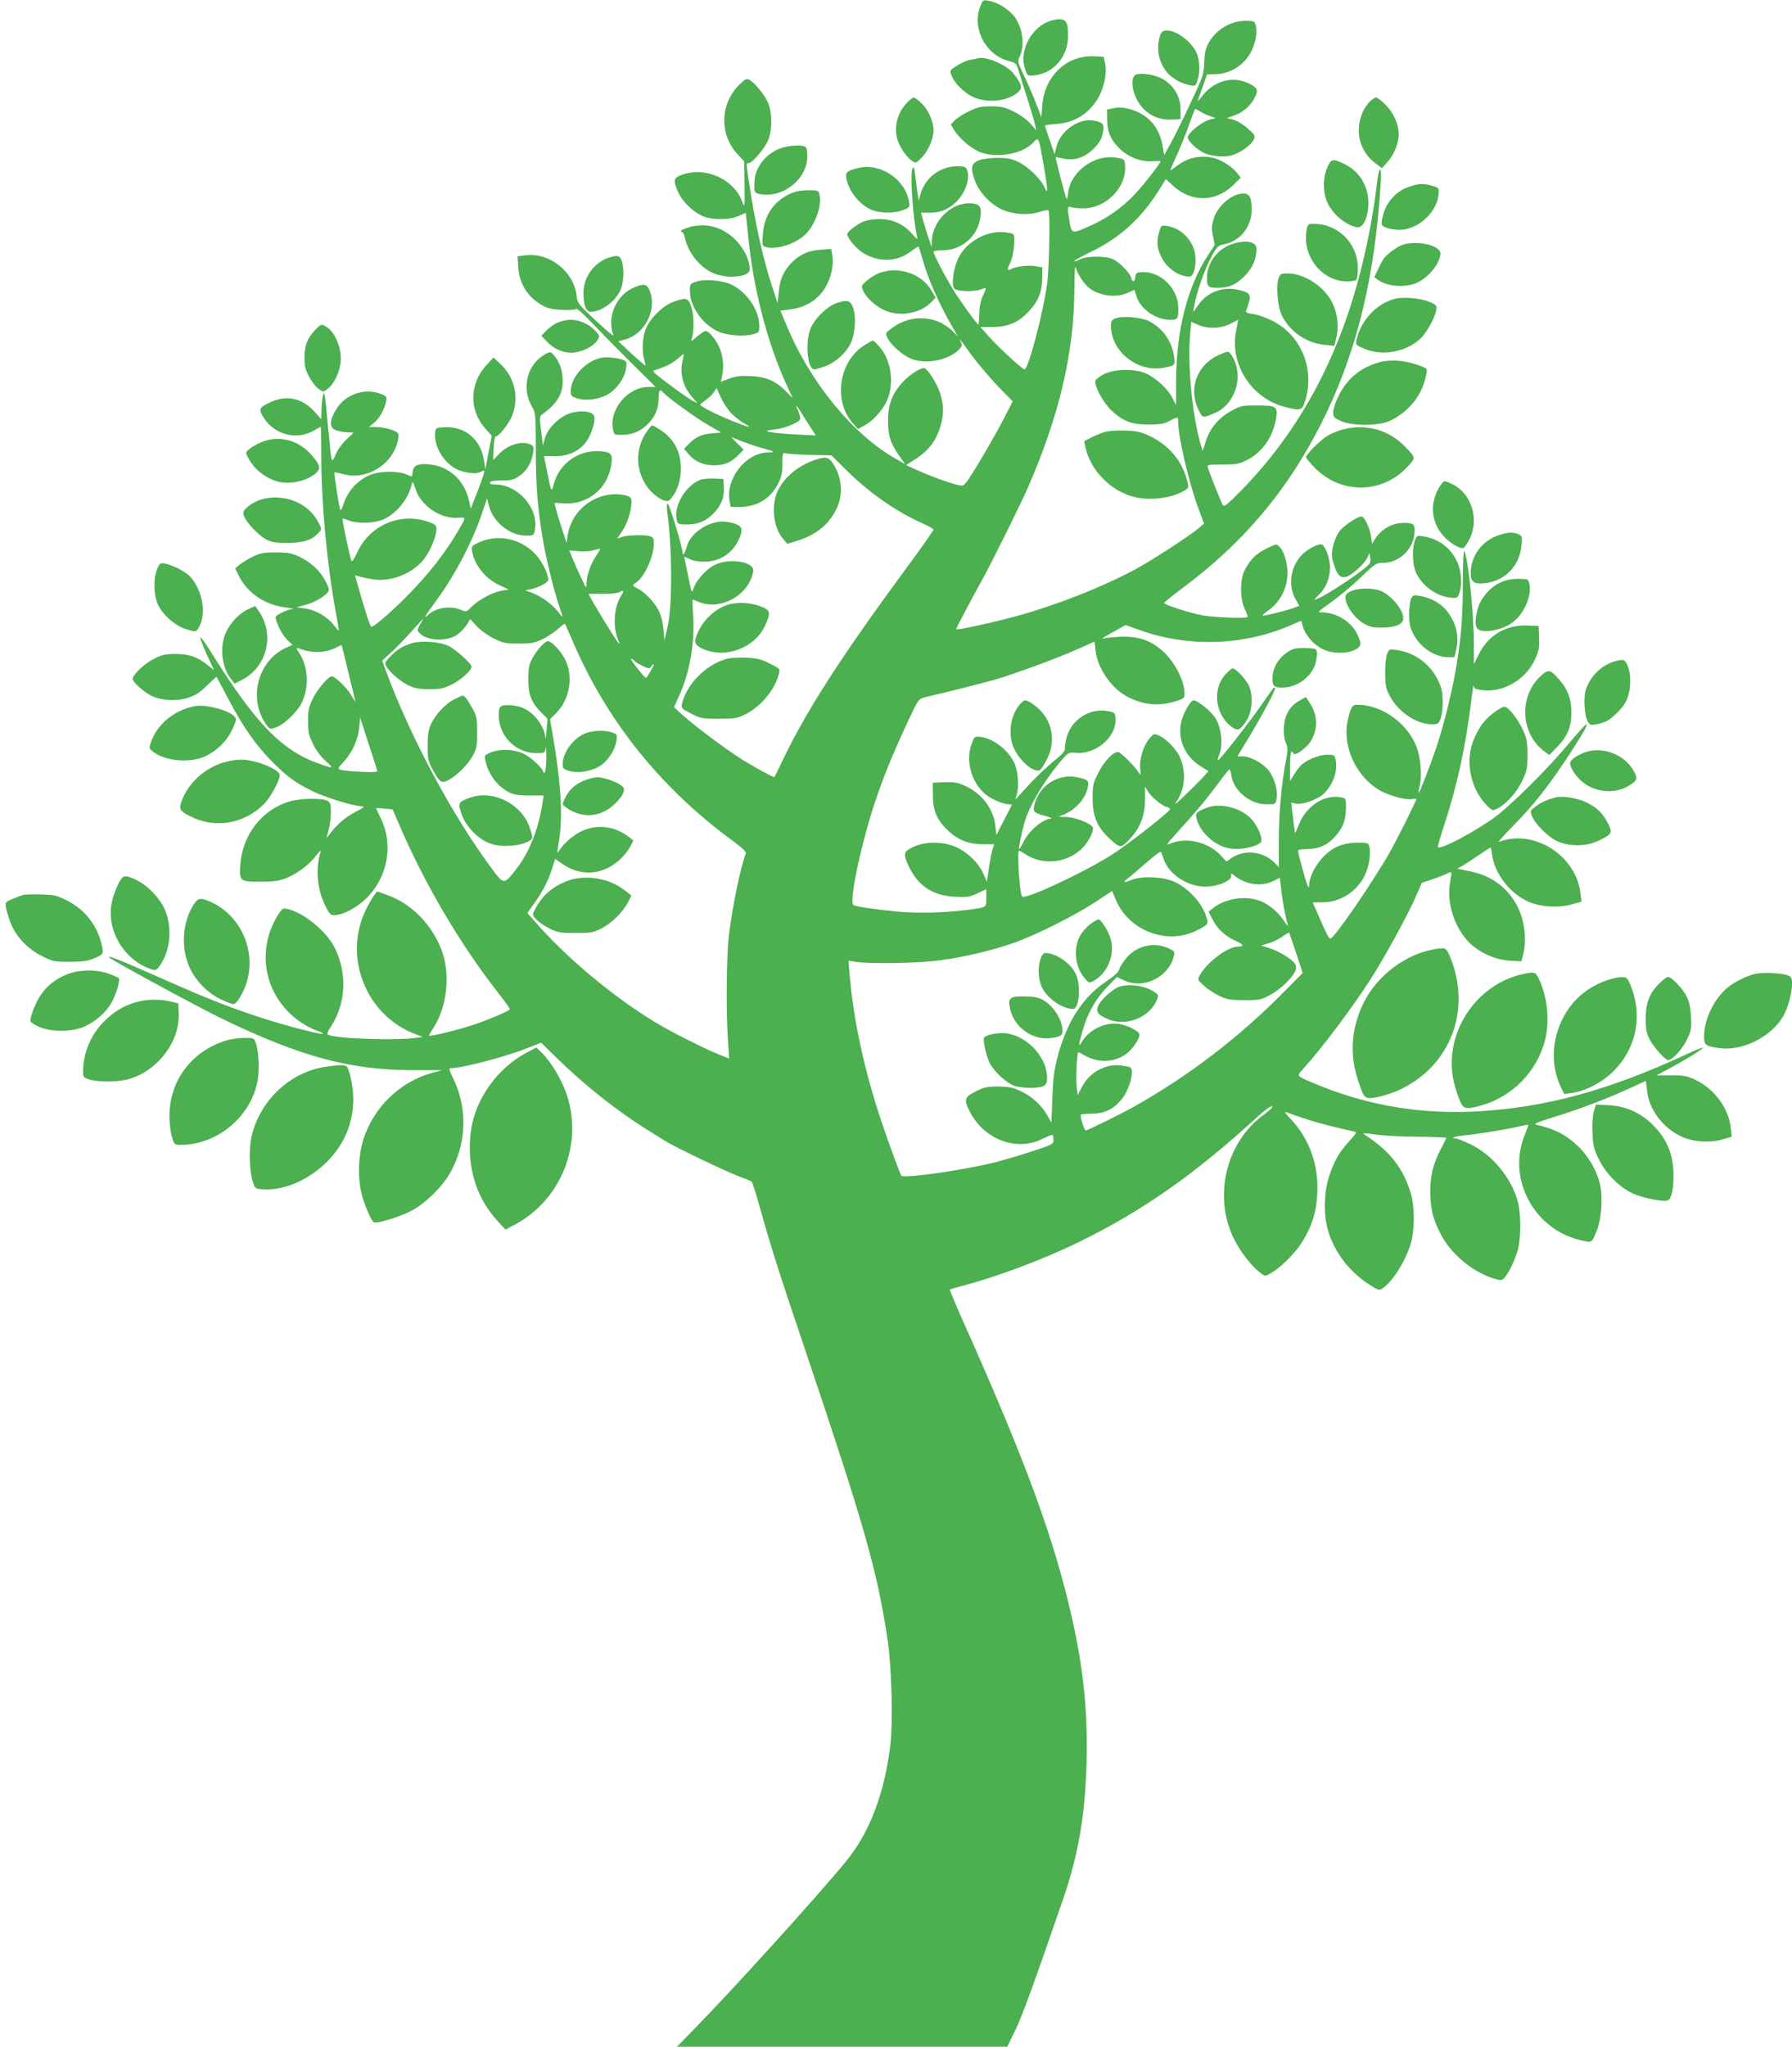 <?xml version="1.0" encoding="UTF-8" standalone="no"?>
<svg
   version="1.0"
   width="1121pt"
   height="1280pt"
   viewBox="0 0 1121 1280"
   preserveAspectRatio="xMidYMid meet"
   id="svg1181"
   sodipodi:docname="arbre.svg"
   inkscape:version="1.1 (c68e22c387, 2021-05-23)"
   xmlns:inkscape="http://www.inkscape.org/namespaces/inkscape"
   xmlns:sodipodi="http://sodipodi.sourceforge.net/DTD/sodipodi-0.dtd"
   xmlns="http://www.w3.org/2000/svg"
   xmlns:svg="http://www.w3.org/2000/svg">
  <defs
     id="defs1185" />
  <sodipodi:namedview
     id="namedview1183"
     pagecolor="#ffffff"
     bordercolor="#666666"
     borderopacity="1.0"
     inkscape:pageshadow="2"
     inkscape:pageopacity="0.0"
     inkscape:pagecheckerboard="0"
     inkscape:document-units="pt"
     showgrid="false"
     inkscape:zoom="0.45878906"
     inkscape:cx="747.62026"
     inkscape:cy="853.33333"
     inkscape:window-width="1920"
     inkscape:window-height="1001"
     inkscape:window-x="-9"
     inkscape:window-y="-9"
     inkscape:window-maximized="1"
     inkscape:current-layer="svg1181" />
  <g
     transform="translate(0,1280) scale(0.1,-0.1)"
     fill="#4caf50"
     stroke="none"
     id="g1179">
    <path
       d="M6134 12764 c-58 -135 30 -308 175 -345 42 -11 49 -16 59 -48 6 -20 30 -99 55 -176 25 -77 48 -156 52 -175 l7 -35 -36 42 c-22 25 -64 55 -104 75 -57 28 -77 33 -142 33 -65 0 -85 -5 -141 -32 -35 -18 -75 -43 -88 -57 l-23 -25 21 -35 c35 -56 116 -123 172 -141 106 -35 257 -6 321 62 37 39 34 45 69 -152 10 -60 19 -121 19 -135 -1 -23 -2 -23 -15 7 -23 53 -103 130 -164 160 -45 21 -70 26 -131 26 -41 0 -93 -7 -115 -15 -50 -19 -56 -49 -25 -131 26 -70 95 -143 165 -176 68 -32 167 -39 236 -17 28 10 54 14 58 11 11 -12 5 -356 -8 -455 -24 -183 -118 -540 -142 -540 -13 0 -160 135 -220 202 l-56 63 76 0 c100 1 164 29 230 101 58 63 81 123 81 210 l0 62 -41 7 c-44 8 -123 -1 -152 -17 -28 -15 -29 -6 -6 42 21 43 32 160 17 176 -4 4 -30 9 -56 12 -112 10 -237 -60 -287 -162 -31 -64 -45 -167 -25 -191 15 -18 123 -21 166 -5 15 6 28 9 30 7 2 -2 -6 -23 -18 -48 -14 -31 -21 -65 -22 -111 -1 -38 -3 -68 -6 -68 -6 1 -55 67 -127 171 -51 74 -153 263 -153 284 0 6 25 10 58 10 111 0 208 78 231 185 15 72 7 98 -34 106 -127 23 -263 -98 -266 -237 l0 -34 -15 40 c-8 22 -23 70 -34 108 l-19 67 55 0 c65 0 108 16 158 60 61 54 97 150 76 206 -8 21 -16 24 -62 24 -107 0 -200 -71 -230 -174 l-11 -41 -8 50 c-4 28 -10 77 -14 110 -6 48 -9 56 -17 41 -17 -30 3 -313 29 -426 5 -21 0 -18 -33 19 -51 59 -121 91 -202 91 -34 0 -78 -7 -97 -14 -45 -19 -105 -65 -105 -81 0 -24 60 -94 102 -119 100 -58 210 -54 294 10 25 20 48 33 50 31 3 -2 13 -36 24 -75 36 -128 102 -279 191 -432 l32 -55 -34 34 c-105 104 -273 108 -393 9 -28 -23 -28 -25 -13 -54 23 -45 97 -109 150 -129 95 -36 237 -6 300 63 16 17 17 24 7 44 -17 32 -1 13 45 -52 51 -72 132 -169 214 -253 l66 -67 -58 -113 c-63 -121 -198 -351 -232 -393 -20 -25 -23 -25 -65 -14 -57 14 -166 55 -248 92 l-64 29 59 38 c86 55 134 121 159 216 19 69 17 122 -4 193 -20 61 -74 149 -98 159 -20 8 -95 -40 -138 -88 -65 -71 -91 -140 -91 -239 0 -96 16 -146 72 -223 l34 -49 -51 29 c-270 150 -540 478 -688 834 l-40 96 56 7 c109 13 193 69 236 159 30 60 42 129 32 183 l-7 37 -69 -5 c-79 -6 -138 -35 -190 -94 -43 -50 -62 -96 -69 -174 l-7 -65 -33 100 c-58 176 -107 399 -146 657 -18 123 -18 118 -1 118 21 0 95 86 119 138 29 65 29 179 0 243 -22 49 -83 123 -116 140 -16 9 -26 4 -59 -28 -124 -119 -130 -312 -15 -437 l42 -45 2 -148 c2 -142 1 -146 -13 -107 -54 151 -249 231 -397 163 -34 -15 -34 -38 -3 -104 26 -57 89 -118 150 -146 58 -26 173 -26 228 1 23 11 42 19 43 17 1 -1 7 -60 14 -132 31 -332 120 -679 242 -943 l38 -83 -42 43 c-63 65 -126 92 -222 96 -62 3 -92 -1 -133 -16 l-53 -20 8 36 c13 59 6 127 -17 179 -23 52 -66 103 -87 103 -7 0 -32 -17 -55 -37 -28 -26 -39 -32 -33 -18 17 42 18 152 0 204 -19 58 -30 62 -111 34 -67 -23 -154 -110 -177 -177 -19 -56 -22 -134 -7 -185 5 -19 9 -36 7 -37 -1 -1 -40 32 -86 74 l-83 77 43 12 c121 33 198 181 156 298 -17 48 -34 53 -94 30 -116 -45 -180 -186 -136 -302 4 -10 -45 31 -109 91 -111 104 -116 110 -121 156 -18 154 -172 274 -325 253 l-44 -6 4 -66 c6 -104 55 -185 147 -239 35 -20 61 -27 126 -30 52 -3 85 0 89 6 4 6 46 -32 98 -86 50 -53 161 -166 245 -249 l154 -153 -44 0 c-131 0 -250 -144 -222 -269 6 -29 10 -31 48 -31 66 0 115 18 159 58 52 47 78 103 78 170 0 54 8 63 31 35 25 -29 205 -159 284 -204 l77 -44 -58 -5 c-66 -6 -106 -25 -147 -68 l-28 -29 27 -32 c39 -47 93 -71 160 -71 66 0 108 18 153 64 l33 34 -39 39 -40 40 73 -29 c40 -15 99 -35 130 -43 71 -18 78 -25 28 -25 -138 -1 -266 -163 -240 -305 l7 -35 62 0 c104 1 187 52 234 144 21 41 27 66 27 124 1 73 1 73 26 66 14 -3 83 -8 153 -9 l128 -3 92 -91 c144 -143 315 -262 478 -334 38 -17 69 -35 69 -39 0 -5 -73 -109 -163 -231 -432 -587 -646 -921 -801 -1254 -17 -35 -31 -63 -33 -63 -10 0 -118 59 -198 108 -100 63 -291 205 -375 280 l-54 49 31 69 c67 144 100 333 89 502 -4 56 -5 102 -3 102 3 0 21 -7 40 -15 136 -57 317 47 339 194 8 57 -145 83 -237 40 -54 -25 -119 -96 -136 -147 -12 -36 -12 -35 -35 79 -13 62 -24 115 -24 117 0 1 15 -5 33 -14 20 -11 55 -17 92 -17 96 0 175 50 216 138 35 75 22 94 -73 111 -96 16 -224 -60 -250 -149 -13 -47 -28 -70 -28 -44 0 33 -83 307 -93 307 -6 0 -7 -18 -4 -44 33 -240 34 -604 1 -736 l-18 -75 -6 70 c-4 46 -15 87 -32 121 -27 52 -90 116 -134 136 -29 14 -30 19 -5 35 52 33 111 162 111 244 0 30 -4 39 -22 45 -33 11 -149 8 -180 -5 l-28 -10 36 53 c36 55 64 164 51 199 -7 20 -82 32 -140 23 -132 -21 -236 -124 -256 -254 l-7 -47 -31 95 c-17 52 -34 109 -37 125 l-7 30 61 -3 c150 -9 275 96 295 248 8 60 -3 72 -67 78 -136 11 -259 -75 -294 -206 -14 -55 -16 -50 -42 80 l-19 96 66 -1 c81 -1 146 27 191 81 33 39 64 127 58 164 -4 32 -64 44 -136 28 -71 -16 -154 -92 -173 -160 l-13 -45 -11 90 c-11 86 -10 91 9 105 91 67 125 123 126 204 0 64 -17 118 -49 157 -26 31 -28 31 -56 16 -118 -61 -157 -217 -84 -336 19 -32 20 -48 21 -265 0 -227 10 -355 44 -561 18 -110 71 -327 103 -419 12 -33 20 -60 19 -62 -2 -1 -14 12 -27 30 -34 45 -102 94 -157 116 l-48 18 35 7 c48 10 109 43 109 58 0 37 -37 112 -76 156 -91 101 -232 133 -353 81 -51 -23 -53 -25 -48 -56 14 -86 81 -171 168 -212 l61 -29 -43 -7 c-55 -9 -147 -58 -189 -101 -31 -32 -33 -33 -66 -19 -65 27 -155 15 -201 -28 -38 -35 -26 -12 36 72 123 165 234 376 295 557 l33 97 11 -46 c26 -103 132 -188 233 -188 47 0 48 1 55 35 25 136 -105 285 -249 285 -25 0 -35 4 -32 13 4 8 28 12 73 12 58 0 75 4 110 28 46 30 76 80 87 144 5 35 4 43 -14 52 -50 27 -141 2 -196 -55 l-40 -41 3 74 c2 40 7 73 12 73 19 0 75 68 99 120 51 113 24 247 -67 332 l-45 42 -47 -51 c-103 -113 -106 -277 -7 -390 l43 -48 -20 -105 -20 -105 -8 54 c-20 133 -119 216 -248 209 -55 -3 -55 -3 -58 -37 -9 -97 75 -215 170 -239 59 -15 93 -15 120 -1 19 10 20 9 14 -15 -4 -15 -23 -70 -44 -122 l-37 -96 -11 51 c-28 124 -120 211 -240 226 -74 9 -108 -4 -112 -43 -2 -18 -5 -32 -6 -32 -2 0 -20 7 -39 15 -47 19 -152 19 -208 0 -84 -30 -150 -98 -180 -187 -12 -37 -18 -45 -22 -32 -9 33 -39 225 -35 229 1 2 28 -3 58 -11 154 -41 323 74 342 231 3 27 -1 31 -42 47 -25 9 -67 17 -93 17 l-49 1 32 26 c34 29 64 81 75 132 6 30 4 33 -29 47 -101 42 -226 0 -283 -95 -43 -71 -44 -113 -4 -130 17 -6 48 -13 70 -13 23 -1 41 -3 41 -4 0 -2 -20 -21 -44 -43 -25 -23 -53 -61 -63 -86 -10 -24 -21 -44 -25 -44 -3 0 -10 39 -14 88 -4 48 -8 89 -9 92 -1 3 -5 46 -9 95 -4 50 -10 104 -13 120 l-6 30 -8 -25 c-4 -14 -7 -51 -8 -84 l-1 -58 -45 50 c-74 82 -174 103 -270 58 -76 -35 -80 -44 -45 -99 68 -107 207 -142 315 -79 20 12 38 22 41 22 2 0 4 -85 4 -189 0 -287 35 -666 90 -966 11 -60 20 -114 20 -118 0 -5 -15 11 -33 35 -40 52 -112 93 -181 103 l-51 7 52 14 c55 14 118 49 143 79 12 15 11 23 -14 71 -35 66 -91 118 -165 153 -47 22 -70 26 -146 26 -78 0 -97 -4 -145 -27 -30 -15 -67 -38 -82 -50 l-27 -23 21 -42 c53 -110 162 -185 293 -202 39 -5 59 -9 46 -10 -14 0 -44 -10 -68 -22 -36 -18 -43 -25 -37 -43 13 -47 46 -104 74 -131 l30 -28 -40 -18 c-183 -82 -242 -332 -116 -492 13 -17 19 -18 50 -7 50 16 133 94 163 154 47 93 42 226 -14 310 -20 31 -22 38 -8 32 84 -32 164 -31 234 2 l38 19 44 -179 c24 -98 43 -178 43 -178 -1 0 -14 20 -28 44 -26 45 -100 116 -121 116 -22 0 -95 -87 -121 -145 -23 -49 -28 -73 -27 -137 0 -67 5 -88 32 -143 19 -39 50 -80 78 -104 52 -46 49 -49 -28 -22 -246 84 -408 251 -698 717 -30 48 -56 83 -58 77 -2 -5 17 -54 41 -107 l45 -97 -38 30 c-66 53 -118 71 -202 71 -65 0 -85 -4 -137 -31 -59 -29 -132 -99 -132 -125 0 -20 68 -81 117 -105 63 -31 157 -36 229 -13 45 14 73 32 118 76 33 32 60 57 61 55 1 -1 32 -60 70 -132 92 -176 173 -293 275 -396 96 -97 144 -132 257 -188 75 -36 235 -87 298 -93 29 -3 27 -5 -30 -35 -63 -33 -113 -75 -157 -132 l-26 -34 14 54 c8 29 14 79 14 111 0 49 -3 59 -22 70 -34 18 -173 16 -239 -5 -172 -52 -293 -209 -306 -397 -7 -101 -2 -105 131 -104 79 0 113 5 156 22 69 27 144 84 188 142 23 30 32 37 27 21 -32 -102 -21 -234 28 -331 30 -61 34 -65 65 -63 51 2 139 50 197 108 133 134 168 338 84 503 -15 31 -27 57 -26 58 1 1 25 0 53 -3 l50 -5 44 -102 c158 -366 376 -737 610 -1037 44 -56 80 -106 80 -110 0 -9 -121 -62 -225 -97 -86 -30 -274 -76 -281 -69 -2 1 10 23 27 48 84 129 107 330 55 477 -59 167 -194 304 -350 357 l-57 20 -19 -25 c-11 -14 -33 -53 -50 -87 -146 -295 -2 -662 305 -779 l50 -19 -55 -7 c-140 -16 -495 -3 -537 21 -9 4 -4 20 18 52 94 145 102 335 22 493 -53 105 -198 222 -298 242 -28 5 -32 1 -62 -48 -42 -72 -64 -139 -70 -223 -16 -219 125 -425 341 -499 10 -4 17 -9 14 -11 -9 -10 -317 74 -468 128 -189 66 -305 114 -614 251 -228 101 -311 130 -215 74 152 -88 556 -306 674 -362 484 -234 796 -318 1185 -319 l185 0 -62 -17 c-199 -54 -364 -213 -429 -413 -36 -111 -38 -267 -4 -372 24 -75 54 -140 69 -149 17 -11 162 34 233 71 87 46 189 144 241 233 105 180 114 405 24 591 -30 62 -31 69 -14 69 69 0 340 71 475 125 l87 34 95 -93 c171 -168 375 -330 560 -446 47 -29 102 -64 123 -77 58 -36 373 -187 457 -219 41 -15 78 -30 82 -34 5 -3 30 -86 58 -185 63 -225 117 -395 276 -865 374 -1111 447 -1368 515 -1804 26 -169 36 -510 20 -656 -36 -314 -130 -561 -282 -745 -194 -235 -704 -797 -963 -1062 l-91 -93 1033 0 1033 0 52 107 c46 97 119 298 298 818 96 282 137 521 146 850 9 351 -25 643 -117 1016 -114 461 -291 933 -667 1772 -41 93 -73 170 -71 172 1 2 31 11 66 20 222 57 521 169 747 280 398 196 721 423 1113 782 46 42 83 69 90 64 7 -4 -13 -24 -53 -53 -238 -173 -318 -515 -183 -782 37 -73 104 -160 154 -200 37 -29 37 -29 70 -11 54 29 142 113 186 177 78 116 110 222 109 368 0 159 -61 311 -169 424 -29 30 -39 46 -27 41 133 -50 235 -79 423 -121 22 -4 21 -7 -26 -59 -64 -69 -95 -124 -127 -220 -32 -93 -36 -233 -11 -328 41 -151 143 -282 288 -367 34 -20 39 -20 59 -6 63 44 142 170 175 282 24 79 24 229 0 309 -47 158 -129 263 -285 366 -22 14 -16 14 70 3 52 -7 172 -13 267 -13 96 -1 172 -4 170 -8 -2 -5 -17 -35 -35 -69 -47 -90 -66 -167 -66 -264 1 -107 14 -165 61 -260 64 -130 209 -251 347 -289 36 -10 42 -9 59 11 29 36 65 113 82 175 19 75 19 221 -1 297 -39 148 -159 294 -297 360 -41 20 -83 36 -93 36 -32 0 -7 13 32 16 94 10 273 38 342 54 42 10 78 17 80 15 2 -3 -6 -26 -17 -53 -121 -280 54 -607 357 -671 62 -13 59 -15 92 69 27 69 36 201 19 279 -19 88 -75 184 -142 246 -76 71 -144 105 -253 130 -26 6 -9 13 115 52 162 50 328 114 469 179 52 24 95 44 96 44 1 0 5 -27 8 -59 10 -117 99 -235 215 -289 74 -34 177 -41 257 -18 l58 17 -6 54 c-13 125 -103 246 -224 303 -50 23 -71 27 -149 27 l-92 0 67 35 c107 57 233 134 223 138 -4 1 -53 -18 -108 -44 -476 -221 -873 -330 -1294 -354 -342 -20 -666 31 -971 151 -69 27 -134 55 -144 63 -17 12 -16 16 22 57 115 127 306 382 420 560 85 133 223 385 275 501 l43 97 65 22 c36 12 77 28 93 36 31 15 30 18 17 -62 -19 -119 24 -262 109 -357 61 -69 168 -120 264 -126 l74 -4 12 45 c24 98 5 229 -46 316 -66 113 -165 180 -303 205 -41 8 -69 14 -63 15 7 1 56 30 108 66 53 36 98 65 99 65 2 0 7 -21 10 -47 17 -117 109 -238 224 -291 74 -34 193 -42 277 -17 l58 16 -7 56 c-28 235 -294 401 -509 318 -10 -4 31 42 90 102 123 123 223 251 346 438 91 141 122 195 110 195 -5 0 -56 -57 -115 -127 -124 -149 -353 -376 -452 -450 -125 -92 -344 -209 -361 -191 -3 2 16 67 41 143 80 244 134 494 168 775 7 63 14 105 15 93 1 -18 9 -23 45 -28 136 -21 281 63 340 195 23 50 26 71 24 132 l-3 73 -71 3 c-133 5 -244 -60 -303 -180 l-31 -61 0 129 c0 190 -38 554 -61 578 -4 5 -8 -81 -8 -192 0 -216 -10 -349 -42 -537 -23 -139 -75 -350 -118 -482 -37 -112 -112 -306 -116 -301 -2 2 1 24 7 48 14 61 4 174 -20 238 -55 143 -204 255 -352 264 -40 2 -46 0 -58 -25 -7 -14 -18 -54 -24 -87 -27 -158 59 -339 203 -423 53 -31 161 -61 200 -55 16 3 29 3 29 1 0 -12 -119 -250 -169 -338 -113 -197 -346 -535 -369 -535 -9 0 -29 38 -77 151 l-33 75 62 1 c111 1 210 64 263 167 26 51 40 137 29 180 -6 25 -10 26 -71 26 -95 0 -163 -29 -223 -95 -47 -52 -82 -122 -82 -169 -1 -18 -2 -19 -10 -5 -9 15 -60 202 -60 220 0 5 26 9 58 9 74 1 127 25 178 83 47 53 64 102 64 179 0 53 -1 56 -29 61 -104 21 -218 -51 -265 -168 l-24 -57 -6 38 c-3 22 -8 65 -12 97 l-6 58 25 -6 c38 -10 132 21 173 57 60 53 93 141 80 213 -7 34 -8 35 -54 35 -54 0 -136 -35 -168 -71 -12 -13 -31 -40 -43 -59 l-21 -35 0 93 c0 50 4 92 9 92 5 0 11 -6 13 -12 7 -20 82 34 108 78 46 73 43 162 -6 237 l-25 38 -39 -22 c-61 -34 -93 -89 -98 -163 -3 -41 1 -74 11 -99 14 -33 14 -45 1 -115 -28 -148 -44 -328 -44 -496 l0 -169 -27 28 c-72 71 -187 84 -266 31 l-35 -24 -38 41 c-77 81 -213 113 -308 73 -36 -15 -33 -11 46 77 116 128 175 198 248 297 34 47 66 86 70 88 4 1 10 -15 13 -37 13 -96 116 -181 220 -181 56 0 56 0 63 35 9 48 -12 126 -47 173 -34 46 -116 92 -165 92 l-33 0 65 108 c90 148 177 312 170 319 -3 4 -7 4 -9 2 -2 -2 -36 -51 -77 -109 -79 -113 -252 -334 -269 -344 -6 -4 -3 10 5 31 26 61 16 168 -21 229 -28 46 -112 114 -139 114 -19 0 -64 -80 -77 -136 -24 -107 24 -216 122 -276 l49 -31 -42 -46 c-24 -25 -74 -75 -112 -111 -56 -54 -64 -58 -43 -28 51 77 58 182 18 273 -22 50 -87 117 -133 136 -30 12 -32 11 -58 -20 -38 -45 -64 -131 -57 -189 4 -38 3 -43 -7 -27 -20 35 -108 124 -128 131 -29 9 -92 -56 -131 -136 -29 -59 -32 -73 -32 -155 1 -114 29 -180 111 -254 64 -59 68 -58 133 15 57 65 84 140 84 237 l0 78 17 -29 c22 -36 88 -91 118 -98 12 -4 22 -10 22 -14 0 -14 -249 -210 -355 -279 -169 -110 -550 -289 -571 -268 -15 15 -33 287 -19 287 3 0 22 -11 43 -24 111 -73 273 -51 362 50 36 42 64 100 56 119 -9 25 -112 65 -168 66 -50 1 -51 1 -23 11 78 28 146 102 160 174 8 43 1 49 -65 63 -121 26 -243 -53 -270 -176 -9 -40 -2 -47 70 -66 30 -8 46 -16 35 -16 -50 -3 -136 -74 -171 -143 -13 -27 -26 -48 -28 -48 -8 0 27 156 45 204 47 117 134 255 234 368 28 30 35 34 74 30 129 -12 260 103 249 219 -3 32 -6 34 -50 42 -109 20 -222 -51 -254 -159 -8 -30 -14 -63 -12 -74 2 -13 -12 -32 -47 -61 -75 -61 -143 -127 -207 -198 l-57 -63 11 38 c14 54 5 151 -20 199 -41 81 -133 149 -212 157 -34 3 -36 1 -53 -47 -37 -106 -1 -235 86 -311 38 -32 112 -64 149 -64 10 0 18 -1 18 -2 0 -2 -22 -45 -49 -96 l-48 -94 -6 55 c-11 107 -83 204 -189 252 -48 22 -68 25 -130 23 l-73 -3 1 -80 c0 -98 28 -160 102 -226 61 -55 127 -79 214 -79 l67 0 -10 -32 c-6 -18 -16 -71 -23 -118 l-12 -85 -23 52 c-31 71 -110 144 -186 172 -79 30 -188 27 -257 -8 -58 -28 -60 -43 -18 -129 59 -116 148 -173 282 -180 77 -4 92 -2 142 21 l56 26 0 -54 c0 -62 5 -59 -115 -75 -139 -18 -316 -23 -440 -11 -146 14 -258 31 -276 41 -31 20 54 413 147 680 52 152 112 295 200 482 58 124 60 126 99 137 22 5 126 31 230 56 105 26 224 58 265 72 204 68 360 128 501 191 l66 30 6 -54 c12 -115 103 -245 209 -296 100 -49 192 -56 301 -21 41 13 47 18 47 43 0 90 -72 221 -157 286 -73 56 -144 76 -248 72 -49 -3 -99 -8 -110 -12 -11 -4 18 13 63 39 l84 46 84 -30 c300 -109 640 -100 932 22 l82 35 11 -39 c16 -53 69 -113 124 -139 58 -28 145 -30 198 -5 44 20 47 39 16 102 -36 75 -131 133 -217 133 -34 0 -32 2 54 63 48 34 132 104 185 155 92 88 98 92 141 92 98 0 186 82 196 180 6 61 -2 70 -66 70 -73 0 -142 -39 -182 -103 l-17 -28 -6 46 c-8 53 -42 125 -60 125 -28 0 -119 -63 -142 -98 -14 -21 -31 -63 -37 -94 -10 -47 -9 -62 8 -113 21 -65 39 -81 76 -72 33 9 112 79 130 117 l15 32 5 -32 c4 -29 0 -36 -46 -72 -91 -72 -276 -188 -301 -188 -4 0 7 13 24 29 44 41 71 105 71 171 0 54 -26 130 -49 144 -17 11 -93 -28 -128 -65 -70 -74 -87 -190 -40 -273 l25 -45 -27 -10 c-33 -14 -179 -51 -199 -51 -8 0 3 12 26 28 78 53 125 140 126 237 1 65 -23 142 -53 169 -16 15 -22 14 -79 -15 -65 -32 -99 -66 -135 -133 -31 -59 -31 -183 0 -245 12 -25 20 -47 17 -50 -9 -10 -211 -2 -277 10 -83 15 -249 68 -245 79 2 4 57 49 123 98 375 281 645 601 856 1015 209 411 326 858 369 1411 12 157 12 186 2 186 -5 0 -14 -48 -21 -107 -17 -149 -55 -352 -97 -518 -141 -558 -388 -1014 -752 -1385 -88 -89 -105 -102 -113 -88 -11 19 -84 203 -93 233 -5 19 -1 20 92 20 82 0 104 4 147 25 102 50 171 149 189 271 10 66 -4 74 -123 74 -91 0 -99 -2 -161 -36 -78 -43 -133 -109 -158 -192 l-18 -58 -12 38 c-55 187 -85 509 -66 703 l6 68 42 -19 c60 -27 141 -25 202 6 27 14 49 25 50 25 0 0 -6 -30 -13 -67 -43 -207 94 -423 302 -477 92 -25 109 -22 123 18 74 203 -12 427 -199 520 -39 20 -93 39 -120 42 -41 6 -49 10 -43 23 4 9 12 33 18 54 13 47 0 60 -75 76 -94 20 -193 -20 -245 -99 -15 -22 -28 -40 -29 -40 -2 0 4 30 12 68 21 92 67 215 107 287 28 51 38 61 67 66 104 17 179 109 179 218 0 75 -13 101 -50 101 -73 0 -161 -74 -187 -157 -14 -45 -15 -63 -5 -109 l11 -55 -46 -71 c-126 -195 -194 -466 -196 -777 l0 -154 -23 45 c-28 55 -101 123 -162 151 -71 33 -199 31 -267 -3 -27 -14 -51 -33 -53 -42 -6 -34 50 -137 100 -184 74 -69 125 -89 233 -89 74 0 97 4 132 23 53 28 53 28 53 -6 0 -93 68 -385 126 -539 l36 -97 -33 -29 c-56 -47 -277 -191 -385 -251 -218 -119 -533 -242 -800 -311 -150 -39 -326 -76 -332 -70 -3 3 65 132 169 322 55 99 238 469 279 563 198 455 289 844 291 1245 1 124 3 152 11 125 10 -35 48 -93 78 -118 61 -52 172 -67 246 -33 l41 19 12 -40 c25 -81 121 -148 214 -148 44 0 49 8 48 75 -1 125 -117 234 -234 223 -27 -2 -33 -8 -35 -30 -4 -34 -18 -36 -26 -5 -7 29 -66 91 -109 114 -44 24 -170 24 -214 0 -18 -10 -33 -14 -33 -10 0 5 49 31 108 60 179 86 316 212 427 392 l38 61 49 -45 c113 -101 262 -99 371 6 l49 48 -22 28 c-28 37 -94 80 -139 93 -84 23 -167 7 -236 -45 -25 -19 -45 -33 -45 -31 0 2 17 41 38 87 21 46 56 131 77 189 20 58 39 106 40 108 2 2 15 -4 29 -13 15 -10 43 -23 63 -30 l38 -13 -41 -11 c-47 -13 -134 -84 -134 -110 0 -21 53 -73 99 -96 44 -22 126 -30 177 -16 52 14 121 64 137 98 11 24 8 29 -37 69 -27 25 -65 48 -89 55 l-42 11 38 13 c69 23 122 73 146 137 12 31 -3 48 -62 73 -97 40 -210 4 -279 -89 -17 -22 -28 -33 -25 -24 3 9 18 50 32 90 l26 73 53 1 c105 3 198 70 236 171 20 54 25 99 14 141 -6 19 -13 22 -63 22 -97 -1 -187 -57 -234 -145 -15 -28 -22 -62 -24 -116 -2 -73 -6 -86 -86 -255 -46 -99 -102 -212 -124 -251 l-40 -73 -11 61 c-21 117 -90 193 -201 226 -41 11 -67 13 -101 7 l-45 -9 1 -65 c1 -79 24 -129 86 -187 54 -49 129 -76 198 -71 28 1 50 2 50 0 0 -13 -107 -150 -164 -210 -80 -84 -176 -151 -285 -198 -105 -47 -107 -46 -120 29 -16 93 -15 100 12 91 12 -4 47 -7 77 -7 142 2 269 134 258 268 -3 40 -4 40 -54 49 -137 23 -287 -86 -302 -220 -2 -25 -7 -42 -10 -39 -5 5 -71 258 -68 262 1 1 21 -3 46 -8 71 -16 134 4 191 61 36 36 49 58 57 96 13 56 4 69 -56 80 -92 17 -209 -64 -233 -163 l-12 -47 -29 84 c-16 47 -30 88 -31 93 -1 4 27 9 63 11 113 6 201 57 261 149 44 67 66 167 52 232 l-9 40 -60 3 c-171 8 -310 -124 -324 -306 l-5 -75 -39 99 c-21 55 -56 133 -76 174 -33 68 -35 77 -23 101 37 75 21 192 -37 262 -37 44 -101 83 -153 92 -36 7 -38 6 -53 -31z m-1865 -2224 c-18 -78 5 -160 62 -225 l34 -38 -31 16 c-30 15 -172 118 -227 164 -19 15 -24 24 -15 27 64 19 112 42 144 70 22 19 40 33 41 32 1 -1 -3 -21 -8 -46z m309 -328 c23 -23 58 -50 79 -61 60 -32 24 -24 -73 15 -96 38 -204 93 -204 103 0 3 16 17 35 29 18 13 42 35 51 50 l17 25 27 -60 c15 -33 46 -79 68 -101z m429 16 c11 -18 37 -60 58 -92 l38 -59 -129 6 c-71 4 -142 11 -159 15 -27 8 -25 9 30 16 33 3 84 18 113 32 48 23 51 28 46 52 -4 15 -11 35 -16 45 -15 30 -1 18 19 -15z m-2339 -590 c55 -52 135 -83 203 -76 47 4 47 5 -19 -105 -72 -120 -167 -241 -281 -359 -100 -105 -229 -218 -247 -218 -8 0 -31 68 -84 254 l-19 68 22 -6 c12 -4 49 -12 83 -18 113 -21 253 32 325 124 39 48 78 142 79 185 0 29 -4 33 -52 50 -175 60 -364 -21 -443 -191 -25 -52 -34 -64 -38 -50 -15 50 -58 257 -54 260 2 2 20 -3 40 -11 47 -19 141 -19 200 1 85 29 168 124 191 219 7 29 8 28 26 -25 13 -39 33 -68 68 -102z m1064 -310 c-36 -52 -62 -125 -63 -176 0 -36 -1 -35 -35 38 -20 41 -44 96 -54 122 l-19 46 57 -5 c31 -3 73 -1 92 5 19 6 39 11 43 11 4 1 -5 -18 -21 -41z m154 -253 c-45 -69 -54 -190 -20 -275 13 -32 13 -33 -2 -15 -19 25 -109 170 -152 245 l-31 56 87 0 c48 -1 96 4 107 11 27 16 31 8 11 -22z m-1258 -180 c-19 -34 -20 -37 -3 -55 46 -50 177 -54 240 -6 21 16 46 44 57 62 l19 32 41 -44 c23 -25 69 -58 107 -77 59 -29 74 -32 156 -32 76 0 98 4 146 26 31 15 75 44 98 64 23 21 43 36 45 34 2 -2 22 -49 46 -103 211 -498 551 -923 1003 -1254 65 -48 86 -69 82 -81 -34 -88 -85 -340 -106 -516 -14 -127 -18 -453 -6 -638 l8 -127 -53 21 c-90 35 -308 144 -406 204 -257 155 -539 389 -736 609 l-67 76 44 62 c54 76 89 144 112 220 l18 56 48 -33 c117 -80 256 -67 362 34 21 20 48 54 59 75 l20 39 -23 19 c-84 67 -187 84 -282 48 -58 -22 -125 -77 -159 -130 -14 -23 -14 -18 -2 55 25 151 15 341 -30 619 l-25 148 36 36 c87 87 112 228 59 336 -27 54 -85 116 -109 116 -19 0 -72 -59 -98 -110 -20 -37 -24 -60 -24 -130 0 -97 19 -144 83 -208 l37 -37 -6 -75 c-3 -41 -6 -61 -7 -45 -5 73 -71 159 -144 189 -21 9 -60 16 -87 16 -55 0 -61 -8 -61 -68 2 -127 108 -232 234 -232 54 0 55 0 59 33 2 17 4 -4 5 -48 0 -44 -3 -89 -8 -100 -5 -11 -9 -14 -9 -8 -2 25 -77 97 -126 119 -60 29 -146 32 -205 8 -38 -16 -41 -19 -34 -48 18 -88 75 -164 150 -202 30 -14 60 -19 127 -19 l88 0 -7 -45 c-22 -153 -81 -306 -156 -404 -86 -112 -84 -112 -161 -9 -247 333 -507 818 -658 1225 l-28 77 48 43 c27 24 84 82 127 130 44 48 80 88 81 88 1 0 -7 -16 -19 -35z m1341 -228 c6 -8 29 -22 52 -32 40 -19 42 -19 55 0 8 10 14 15 14 11 0 -12 -43 -86 -49 -85 -11 1 -103 119 -93 119 5 0 15 -6 21 -13z m-1609 -691 c0 -10 -190 -2 -228 10 -22 6 -21 8 19 51 53 58 90 139 96 214 l6 61 53 -164 c30 -89 54 -167 54 -172z m4919 -547 c31 -96 148 -174 261 -174 79 0 167 37 162 69 -3 17 -1 17 25 -4 68 -53 167 -66 238 -30 22 11 40 20 41 20 0 0 4 -30 8 -67 6 -64 27 -179 42 -227 4 -12 -9 1 -27 29 -41 60 -105 110 -162 126 -91 27 -203 7 -274 -47 l-33 -25 24 -47 c31 -61 78 -105 143 -135 53 -24 59 -37 18 -37 -65 0 -199 -101 -241 -182 -13 -25 -12 -28 28 -63 22 -21 66 -49 97 -64 49 -23 69 -26 156 -26 95 0 103 2 163 34 67 36 148 117 158 157 4 14 1 31 -7 40 -25 31 -103 77 -157 94 l-54 17 46 13 c26 7 65 26 87 42 23 16 42 28 43 26 1 -2 21 -59 44 -128 l41 -125 -127 -128 c-271 -274 -582 -512 -914 -700 -72 -42 -305 -157 -316 -157 -8 0 -32 72 -32 97 0 4 30 8 68 8 81 1 133 25 186 87 50 58 85 185 56 203 -5 3 -32 8 -58 12 -99 11 -199 -45 -245 -137 l-25 -49 -7 54 c-6 48 2 215 11 215 1 0 18 -9 36 -19 85 -50 184 -47 261 6 43 30 92 105 84 128 -8 19 -77 53 -125 61 -86 14 -187 -34 -233 -110 -24 -40 -24 -28 2 64 29 107 84 205 155 277 l61 63 41 -20 c124 -60 283 17 316 153 6 25 3 29 -36 47 -88 40 -193 17 -258 -57 -22 -26 -44 -58 -48 -74 -5 -19 -30 -42 -83 -78 -147 -98 -247 -254 -305 -477 -20 -77 -27 -133 -31 -252 l-6 -153 -27 48 c-36 63 -98 119 -169 151 -45 21 -71 26 -136 27 -69 0 -88 -4 -140 -30 -74 -37 -78 -53 -34 -135 90 -169 291 -242 449 -163 33 16 62 27 65 25 3 -3 5 -17 5 -32 0 -26 -6 -29 -142 -73 -79 -26 -179 -55 -223 -66 -200 -50 -568 -102 -586 -84 -8 9 -60 149 -118 318 -113 334 -181 644 -207 948 l-6 79 48 -8 c88 -13 393 -8 524 10 157 21 335 64 470 112 140 51 371 167 501 252 l106 70 23 -55 c80 -193 319 -285 504 -193 80 40 80 39 55 106 -31 81 -121 172 -204 204 -75 29 -200 32 -259 6 -50 -21 -55 -15 -14 16 18 14 69 58 113 96 44 39 83 68 86 64 4 -4 12 -23 18 -43z"
       id="path1011" />
    <path
       d="M2575 8777 c-22 -8 -51 -19 -63 -26 -41 -22 -102 -83 -102 -101 0 -28 85 -108 143 -135 41 -20 68 -25 133 -25 70 0 89 4 142 30 56 28 122 88 122 110 0 20 -103 112 -147 132 -59 26 -172 33 -228 15z"
       id="path1013" />
    <path
       d="M2839 8425 c-55 -29 -114 -92 -143 -154 -16 -36 -21 -65 -21 -136 0 -79 4 -96 27 -140 34 -63 52 -85 67 -85 45 0 151 92 189 165 24 44 27 62 27 145 0 84 -3 101 -27 145 -33 60 -52 85 -64 85 -5 -1 -30 -12 -55 -25z"
       id="path1015" />
    <path
       d="M3655 8211 c-74 -34 -135 -120 -135 -190 0 -25 5 -31 36 -41 55 -18 138 -6 193 27 53 33 97 99 107 159 6 40 5 42 -26 53 -49 17 -130 13 -175 -8z"
       id="path1017" />
    <path
       d="M3672 7925 c-58 -18 -108 -58 -132 -105 -11 -22 -20 -44 -20 -49 0 -6 19 -21 43 -35 92 -54 195 -43 276 30 27 24 54 57 59 74 10 26 8 32 -15 50 -28 22 -113 50 -147 49 -12 0 -40 -6 -64 -14z"
       id="path1019" />
    <path
       d="M2942 7812 c-75 -27 -77 -31 -57 -97 23 -72 91 -150 160 -181 38 -18 67 -24 125 -24 82 0 160 27 160 54 0 8 -9 40 -20 70 -54 143 -229 227 -368 178z"
       id="path1021" />
    <path
       d="M3539 7287 c-91 -38 -150 -91 -193 -176 -18 -33 -17 -33 10 -62 16 -17 53 -42 84 -57 49 -24 66 -27 160 -27 96 0 110 2 163 29 64 33 134 102 166 164 l21 41 -41 32 c-101 80 -254 103 -370 56z"
       id="path1023" />
    <path
       d="M6829 7027 c-18 -12 -47 -41 -63 -64 -53 -76 -46 -202 16 -277 28 -34 31 -35 56 -22 87 46 136 157 112 256 -11 48 -61 130 -79 130 -4 0 -23 -10 -42 -23z"
       id="path1025" />
    <path
       d="M6509 6803 c-17 -52 -15 -119 6 -171 29 -71 128 -142 198 -142 38 0 50 145 18 216 -31 69 -124 134 -193 134 -10 0 -21 -14 -29 -37z"
       id="path1027" />
    <path
       d="M7004 6630 c-41 -13 -118 -82 -134 -120 -15 -37 -4 -55 55 -81 117 -54 270 7 314 123 10 26 8 29 -36 55 -52 30 -142 40 -199 23z"
       id="path1029" />
    <path
       d="M6327 6558 c-14 -11 -17 -22 -11 -54 20 -127 147 -218 272 -194 57 10 64 19 56 68 -9 57 -54 125 -105 159 -35 23 -55 29 -118 31 -53 2 -82 -1 -94 -10z"
       id="path1031" />
    <path
       d="M6193 6329 c-18 -5 -34 -13 -37 -18 -10 -16 16 -126 39 -167 30 -50 95 -111 144 -132 44 -19 158 -21 189 -4 17 10 22 22 22 51 0 141 -146 284 -289 280 -20 0 -50 -5 -68 -10z"
       id="path1033" />
    <path
       d="M6542 12658 c-56 -27 -109 -90 -127 -152 -18 -58 -18 -87 -1 -141 11 -38 13 -40 50 -37 125 11 216 114 217 246 1 85 -11 106 -59 106 -20 -1 -56 -10 -80 -22z"
       id="path1035" />
    <path
       d="M7260 12586 c-30 -80 -15 -172 40 -238 31 -38 92 -72 147 -82 29 -5 33 -3 44 31 18 55 14 135 -9 179 -52 101 -198 173 -222 110z"
       id="path1037" />
    <path
       d="M6115 12435 c-5 -2 -26 -6 -46 -9 -19 -4 -56 -19 -82 -36 -44 -28 -46 -30 -36 -58 16 -48 75 -108 131 -136 93 -46 236 -29 294 35 20 23 12 49 -37 110 -43 55 -175 110 -224 94z"
       id="path1039" />
    <path
       d="M7108 12334 c-33 -10 -32 -85 3 -155 42 -84 125 -132 219 -127 l55 3 0 61 c0 77 -39 145 -106 187 -45 27 -130 43 -171 31z"
       id="path1041" />
    <path
       d="M5667 12150 c-51 -56 -73 -136 -57 -207 12 -55 57 -124 98 -151 21 -14 25 -13 62 27 38 40 70 116 70 166 0 51 -31 124 -70 164 -22 22 -46 41 -54 41 -7 0 -30 -18 -49 -40z"
       id="path1043" />
    <path
       d="M8567 12163 c-42 -45 -67 -110 -67 -179 0 -79 37 -154 100 -202 l45 -34 37 42 c38 42 68 118 68 170 0 60 -31 131 -79 181 -26 27 -54 49 -62 49 -9 0 -27 -12 -42 -27z"
       id="path1045" />
    <path
       d="M4876 11870 c-86 -33 -152 -119 -156 -200 -4 -73 -2 -77 35 -84 143 -27 295 94 295 235 0 43 -4 58 -16 63 -31 12 -110 5 -158 -14z"
       id="path1047" />
    <path
       d="M8316 11778 c-42 -68 -46 -180 -8 -254 36 -71 118 -136 182 -145 38 -6 70 64 70 151 0 111 -59 204 -160 249 -57 26 -66 26 -84 -1z"
       id="path1049" />
    <path
       d="M5367 11749 c-69 -17 -80 -26 -72 -67 16 -85 95 -177 173 -200 56 -17 135 -15 183 5 39 15 41 18 36 49 -23 143 -180 248 -320 213z"
       id="path1051" />
    <path
       d="M8810 11630 c-72 -24 -134 -90 -156 -167 -9 -30 -13 -60 -10 -68 7 -20 84 -38 134 -31 117 16 222 128 222 236 0 24 -5 29 -44 39 -60 15 -81 14 -146 -9z"
       id="path1053" />
    <path
       d="M4937 11586 c-101 -50 -157 -136 -165 -252 -5 -72 -4 -73 22 -80 65 -16 174 18 239 75 63 56 111 185 93 255 -6 25 -10 26 -74 26 -50 -1 -79 -7 -115 -24z"
       id="path1055" />
    <path
       d="M8174 11364 c-31 -164 93 -323 253 -324 30 0 55 5 59 12 4 7 8 39 8 73 -1 153 -123 275 -275 275 -36 0 -39 -2 -45 -36z"
       id="path1057" />
    <path
       d="M4290 11372 c-26 -9 -38 -18 -29 -20 10 -2 20 -18 24 -39 18 -96 103 -197 192 -227 92 -32 213 -15 213 29 0 59 -35 130 -90 186 -85 85 -198 112 -310 71z"
       id="path1059" />
    <path
       d="M7252 11352 c-18 -59 -15 -101 12 -158 32 -69 110 -124 177 -124 25 0 42 60 37 126 -8 93 -83 175 -174 190 -40 6 -40 6 -52 -34z"
       id="path1061" />
    <path
       d="M7712 11275 c-95 -29 -162 -118 -162 -214 0 -54 7 -61 68 -61 71 0 115 20 168 74 51 52 74 106 74 171 0 43 -64 57 -148 30z"
       id="path1063" />
    <path
       d="M8777 11270 c-29 -9 -92 -52 -115 -80 -7 -8 -25 -39 -39 -69 l-26 -54 24 -18 c57 -43 179 -50 250 -14 69 35 132 113 140 175 8 52 -136 89 -234 60z"
       id="path1065" />
    <path
       d="M3801 11186 c-88 -32 -151 -122 -151 -218 0 -78 16 -118 46 -118 65 0 152 63 185 135 21 45 25 135 8 184 -12 34 -30 38 -88 17z"
       id="path1067" />
    <path
       d="M5504 11094 c-23 -8 -59 -30 -80 -48 -36 -31 -37 -34 -25 -63 18 -43 78 -99 136 -124 94 -42 223 -19 290 51 l28 29 -27 45 c-61 104 -202 152 -322 110z"
       id="path1069" />
    <path
       d="M7999 11063 c-18 -47 -7 -181 19 -235 50 -102 156 -175 271 -185 l58 -6 13 53 c16 68 7 151 -26 217 -49 101 -174 183 -280 183 -39 0 -46 -3 -55 -27z"
       id="path1071" />
    <path
       d="M4350 11037 c-34 -12 -35 -14 -34 -62 2 -93 77 -201 172 -246 53 -26 160 -36 220 -20 40 11 42 13 42 51 0 99 -76 212 -174 260 -59 28 -172 37 -226 17z"
       id="path1073" />
    <path
       d="M8725 10931 c-115 -30 -214 -137 -239 -257 -7 -30 -5 -32 46 -54 111 -48 256 -24 349 58 40 35 93 129 103 180 5 32 4 34 -42 54 -51 23 -165 33 -217 19z"
       id="path1075" />
    <path
       d="M5230 10903 c-61 -22 -142 -104 -163 -167 -31 -92 -14 -246 27 -246 8 0 40 9 70 20 63 24 126 80 157 142 28 55 36 167 16 223 -16 47 -38 53 -107 28z"
       id="path1077" />
    <path
       d="M6978 10809 c-24 -9 -28 -16 -28 -48 0 -159 166 -291 328 -261 73 13 75 15 67 69 -14 98 -71 178 -158 223 -48 24 -165 34 -209 17z"
       id="path1079" />
    <path
       d="M3485 10781 c-22 -10 -53 -33 -69 -50 l-30 -31 40 -41 c52 -53 125 -76 192 -59 55 13 106 46 123 78 11 20 9 26 -17 53 -39 42 -99 69 -154 69 -25 0 -63 -9 -85 -19z"
       id="path1081" />
    <path
       d="M1973 10738 c-52 -55 -67 -95 -68 -173 0 -59 5 -78 30 -123 16 -30 42 -63 58 -74 29 -21 29 -21 55 -1 46 34 84 121 84 192 0 73 -37 159 -82 191 -37 26 -41 26 -77 -12z"
       id="path1083" />
    <path
       d="M5407 10641 c-159 -101 -196 -345 -74 -486 l33 -38 40 21 c58 30 129 112 150 175 37 107 15 237 -52 316 -20 22 -39 41 -43 41 -4 0 -28 -13 -54 -29z"
       id="path1085" />
    <path
       d="M7612 10574 c-126 -63 -176 -205 -117 -332 27 -58 26 -58 100 -27 124 50 183 211 125 335 -14 30 -30 50 -40 50 -9 0 -39 -12 -68 -26z"
       id="path1087" />
    <path
       d="M3755 10561 c-99 -25 -185 -122 -185 -210 0 -25 5 -31 36 -41 59 -20 145 -8 200 26 56 34 103 103 111 163 5 36 3 41 -19 50 -38 14 -110 21 -143 12z"
       id="path1089" />
    <path
       d="M8635 10536 c-118 -30 -206 -101 -260 -209 -20 -39 -35 -85 -35 -104 0 -31 4 -36 48 -56 69 -32 236 -32 306 1 108 50 192 147 220 256 9 32 13 62 11 67 -11 16 -116 49 -177 53 -36 3 -84 0 -113 -8z"
       id="path1091" />
    <path
       d="M4046 10101 c-74 -106 -72 -245 5 -349 41 -56 113 -99 135 -81 37 31 67 101 72 170 8 118 -32 206 -122 267 -27 17 -52 32 -56 32 -4 0 -19 -18 -34 -39z"
       id="path1093" />
    <path
       d="M8400 10114 c-30 -8 -73 -25 -95 -39 -42 -24 -135 -117 -135 -134 0 -6 24 -35 54 -66 162 -166 419 -165 577 2 57 60 57 59 -11 129 -103 107 -247 146 -390 108z"
       id="path1095" />
    <path
       d="M6905 10097 c-22 -8 -59 -23 -82 -35 l-41 -21 9 -41 c31 -140 152 -265 293 -305 104 -30 251 -12 332 41 21 14 21 17 9 63 -31 120 -116 219 -233 274 -57 27 -80 32 -157 34 -55 2 -105 -2 -130 -10z"
       id="path1097" />
    <path
       d="M1668 10046 c-55 -15 -128 -60 -128 -79 0 -8 14 -35 32 -62 35 -52 100 -99 163 -116 82 -23 200 6 249 60 24 26 14 52 -44 115 -71 77 -177 109 -272 82z"
       id="path1099" />
    <path
       d="M5105 9926 c-105 -34 -193 -104 -236 -188 -47 -91 -34 -233 29 -307 l27 -32 62 19 c123 39 203 105 250 209 35 77 30 177 -14 254 -34 60 -51 67 -118 45z"
       id="path1101" />
    <path
       d="M4380 9799 c-95 -39 -168 -166 -146 -254 6 -23 11 -25 64 -25 72 0 126 25 174 78 43 48 61 99 56 162 l-3 45 -60 2 c-33 1 -71 -2 -85 -8z"
       id="path1103" />
    <path
       d="M8997 9741 c-53 -97 -42 -206 29 -289 38 -45 107 -87 129 -79 7 3 24 29 39 58 60 122 12 280 -105 339 -21 11 -44 20 -52 20 -8 0 -26 -22 -40 -49z"
       id="path1105" />
    <path
       d="M1630 9675 c-25 -8 -60 -27 -78 -42 -28 -24 -33 -32 -27 -56 10 -38 89 -123 139 -150 34 -18 57 -22 136 -22 101 0 151 17 195 65 19 21 19 21 -5 66 -64 122 -220 182 -360 139z"
       id="path1107" />
    <path
       d="M9382 9455 c-110 -34 -182 -130 -182 -241 0 -54 22 -69 91 -61 127 15 217 111 227 239 4 55 3 58 -22 68 -35 13 -61 12 -114 -5z"
       id="path1109" />
    <path
       d="M8849 9414 c-16 -51 -13 -141 6 -188 36 -85 124 -152 214 -163 47 -5 48 -5 60 27 19 55 13 139 -13 195 -41 89 -115 145 -213 161 -40 6 -41 6 -54 -32z"
       id="path1111" />
    <path
       d="M984 9243 c-26 -58 -23 -166 5 -226 33 -67 110 -133 179 -153 53 -16 56 -16 69 2 56 77 37 229 -42 322 -27 33 -108 76 -162 87 -30 6 -33 4 -49 -32z"
       id="path1113" />
    <path
       d="M9384 9156 c-63 -29 -120 -95 -139 -160 -16 -54 -19 -104 -7 -123 23 -37 145 -20 218 30 77 53 130 174 110 251 -6 24 -10 26 -69 26 -44 0 -77 -7 -113 -24z"
       id="path1115" />
    <path
       d="M8450 9102 c-29 -14 -35 -22 -33 -46 4 -47 54 -117 107 -151 43 -26 59 -30 120 -30 81 0 129 19 134 52 7 51 -70 148 -140 177 -50 21 -144 20 -188 -2z"
       id="path1117" />
    <path
       d="M8828 9058 c-7 -13 -13 -55 -13 -98 0 -60 5 -85 25 -123 43 -85 134 -146 217 -147 l41 0 12 50 c16 66 5 135 -31 198 -42 75 -109 120 -201 136 -32 6 -39 3 -50 -16z"
       id="path1119" />
    <path
       d="M4547 9016 c-81 -29 -149 -95 -185 -179 -23 -54 -16 -73 37 -96 142 -61 320 6 386 144 39 84 35 100 -30 124 -64 24 -151 27 -208 7z"
       id="path1121" />
    <path
       d="M1554 8991 c-55 -25 -111 -83 -140 -145 -41 -88 -28 -218 30 -291 l24 -30 36 18 c162 77 218 279 118 430 -14 20 -25 37 -26 37 0 0 -19 -9 -42 -19z"
       id="path1123" />
    <path
       d="M8075 8734 c-72 -39 -115 -105 -115 -178 0 -48 9 -56 62 -56 92 0 183 67 207 151 7 25 11 57 9 70 -3 22 -8 24 -68 26 -44 2 -75 -2 -95 -13z"
       id="path1125" />
    <path
       d="M8678 8713 c-7 -15 -13 -68 -13 -118 0 -75 4 -98 25 -140 50 -103 169 -185 269 -185 34 0 40 4 52 33 8 18 14 65 14 107 -1 59 -6 87 -27 131 -48 104 -147 178 -261 194 -45 6 -48 5 -59 -22z"
       id="path1127" />
    <path
       d="M4533 8676 c-126 -41 -239 -159 -267 -278 -6 -26 -2 -30 56 -60 60 -31 68 -33 173 -33 101 0 115 2 168 28 99 49 189 159 211 259 6 25 1 29 -60 59 -57 28 -79 33 -153 36 -54 2 -102 -2 -128 -11z"
       id="path1129" />
    <path
       d="M10108 8666 c-87 -23 -159 -92 -188 -180 -16 -49 -8 -167 13 -200 15 -22 20 -23 58 -15 23 5 50 14 61 20 39 21 100 83 120 123 36 71 34 199 -4 248 -11 14 -19 14 -60 4z"
       id="path1131" />
    <path
       d="M7671 8588 c-86 -88 -74 -244 25 -327 44 -36 61 -31 101 31 35 52 43 148 19 213 -16 40 -84 115 -105 115 -5 0 -23 -14 -40 -32z"
       id="path1133" />
    <path
       d="M9639 8573 c-137 -124 -129 -357 18 -469 l35 -26 52 54 c62 64 86 123 86 213 0 81 -23 144 -72 200 -61 70 -70 72 -119 28z"
       id="path1135" />
    <path
       d="M6383 8398 c-57 -63 -77 -169 -49 -256 28 -85 126 -176 170 -159 7 3 28 34 45 68 54 107 38 224 -42 307 -31 32 -76 62 -95 62 -5 0 -18 -10 -29 -22z"
       id="path1137" />
    <path
       d="M1220 8384 c-128 -24 -235 -111 -275 -223 -12 -35 -12 -41 4 -55 73 -66 242 -83 341 -33 75 38 133 98 165 169 25 57 26 60 10 79 -36 38 -178 75 -245 63z"
       id="path1139" />
    <path
       d="M9342 8341 c-58 -46 -83 -79 -118 -155 -64 -139 -28 -322 84 -430 29 -27 30 -27 62 -11 54 28 120 102 153 173 29 61 32 76 32 162 0 83 -4 103 -28 154 -34 74 -92 146 -117 146 -10 0 -41 -18 -68 -39z"
       id="path1141" />
    <path
       d="M9918 8096 c-48 -17 -87 -43 -95 -62 -8 -22 27 -82 71 -120 79 -68 199 -82 288 -32 62 35 66 47 34 103 -58 98 -193 148 -298 111z"
       id="path1143" />
    <path
       d="M1415 8036 c-134 -33 -249 -141 -285 -266 -9 -32 1 -46 60 -75 155 -79 337 -48 462 77 39 39 98 147 98 180 0 37 -155 99 -245 97 -22 0 -62 -6 -90 -13z"
       id="path1145" />
    <path
       d="M9735 7814 c-57 -15 -87 -28 -124 -54 -38 -28 -40 -31 -29 -60 17 -50 102 -135 160 -161 79 -35 184 -33 259 4 85 41 89 49 55 113 -33 63 -71 98 -141 130 -50 23 -142 37 -180 28z"
       id="path1147" />
    <path
       d="M7545 7747 c-60 -24 -68 -32 -60 -65 16 -73 92 -152 174 -180 65 -23 183 -8 227 29 19 15 -16 102 -58 147 -68 72 -196 103 -283 69z"
       id="path1149" />
    <path
       d="M762 7308 c-22 -28 -50 -96 -62 -149 -39 -177 79 -371 257 -424 19 -5 27 1 52 40 60 95 68 241 18 345 -32 68 -104 142 -171 175 -56 28 -79 31 -94 13z"
       id="path1151" />
    <path
       d="M145 7203 c-11 -3 -41 -14 -67 -25 -53 -23 -53 -20 -22 -122 32 -102 107 -186 212 -238 62 -31 74 -33 167 -33 74 0 112 5 145 18 69 28 70 30 56 90 -29 123 -108 222 -222 278 -59 29 -78 33 -158 35 -50 2 -100 0 -111 -3z"
       id="path1153" />
    <path
       d="M1213 7145 c-73 -111 -83 -275 -26 -398 40 -85 113 -158 195 -197 35 -17 70 -30 78 -30 20 0 65 73 84 139 58 196 -37 412 -219 497 -68 32 -86 30 -112 -11z"
       id="path1155" />
    <path
       d="M8930 6854 c-167 -43 -322 -170 -399 -324 -78 -159 -90 -322 -36 -485 39 -120 41 -121 122 -106 37 7 99 27 137 45 323 150 456 507 314 839 -18 42 -24 47 -52 46 -17 0 -56 -7 -86 -15z"
       id="path1157" />
    <path
       d="M418 6706 c-74 -30 -128 -74 -168 -136 -29 -45 -60 -125 -60 -155 0 -7 24 -23 52 -36 79 -35 211 -34 289 2 69 32 132 88 165 146 27 44 57 141 48 154 -2 4 -29 17 -60 28 -78 30 -190 28 -266 -3z"
       id="path1159" />
    <path
       d="M9535 6710 c-304 -61 -510 -379 -440 -678 8 -35 25 -86 36 -113 24 -56 36 -59 129 -34 196 52 355 212 405 410 30 117 16 266 -36 378 -24 49 -26 50 -94 37z"
       id="path1161" />
    <path
       d="M10982 6710 c-51 -11 -134 -51 -176 -87 -84 -70 -146 -199 -146 -304 0 -56 7 -61 96 -74 145 -19 322 69 399 200 30 52 55 143 55 202 0 37 -4 45 -26 53 -38 15 -153 20 -202 10z"
       id="path1163" />
    <path
       d="M10042 6666 c-117 -44 -205 -120 -262 -228 -75 -141 -80 -304 -14 -441 l19 -39 49 7 c84 11 189 66 260 137 145 145 184 350 104 541 -19 44 -23 47 -57 46 -20 0 -64 -11 -99 -23z"
       id="path1165" />
    <path
       d="M10382 6652 c-64 -64 -87 -123 -87 -222 0 -70 5 -93 24 -130 25 -48 98 -130 116 -130 26 0 87 66 116 125 29 60 31 70 27 147 -3 59 -11 95 -27 126 -25 50 -94 122 -116 122 -8 0 -32 -17 -53 -38z"
       id="path1167" />
    <path
       d="M865 6536 c-81 -20 -146 -57 -211 -121 -85 -84 -134 -199 -134 -315 0 -38 2 -40 43 -52 61 -17 182 -15 248 5 180 54 316 238 307 413 l-3 59 -50 12 c-65 15 -137 14 -200 -1z"
       id="path1169" />
    <path
       d="M1409 6291 c-213 -68 -349 -251 -349 -471 0 -42 7 -100 15 -128 15 -51 17 -52 54 -52 229 0 438 173 482 398 13 69 8 187 -11 240 -12 31 -13 32 -73 31 -34 0 -87 -8 -118 -18z"
       id="path1171" />
    <path
       d="M3289 6214 c-83 -44 -166 -118 -224 -199 -87 -122 -126 -243 -126 -393 0 -174 58 -330 169 -453 l54 -59 58 31 c293 156 431 508 323 820 -31 91 -99 202 -155 256 l-33 32 -66 -35z"
       id="path1173" />
    <path
       d="M2040 6129 c-224 -32 -413 -209 -466 -435 -19 -80 -14 -224 9 -289 13 -39 15 -40 64 -43 130 -8 281 57 394 168 112 110 169 245 169 400 0 74 -25 191 -43 202 -14 9 -53 8 -127 -3z"
       id="path1175" />
    <path
       d="M9970 5846 c-8 -28 -11 -79 -8 -135 4 -78 9 -99 41 -164 44 -88 126 -171 211 -211 57 -27 192 -54 219 -43 25 10 39 84 35 182 -5 112 -41 198 -119 280 -77 82 -174 127 -283 133 l-83 4 -13 -46z"
       id="path1177" />
  </g>
</svg>
